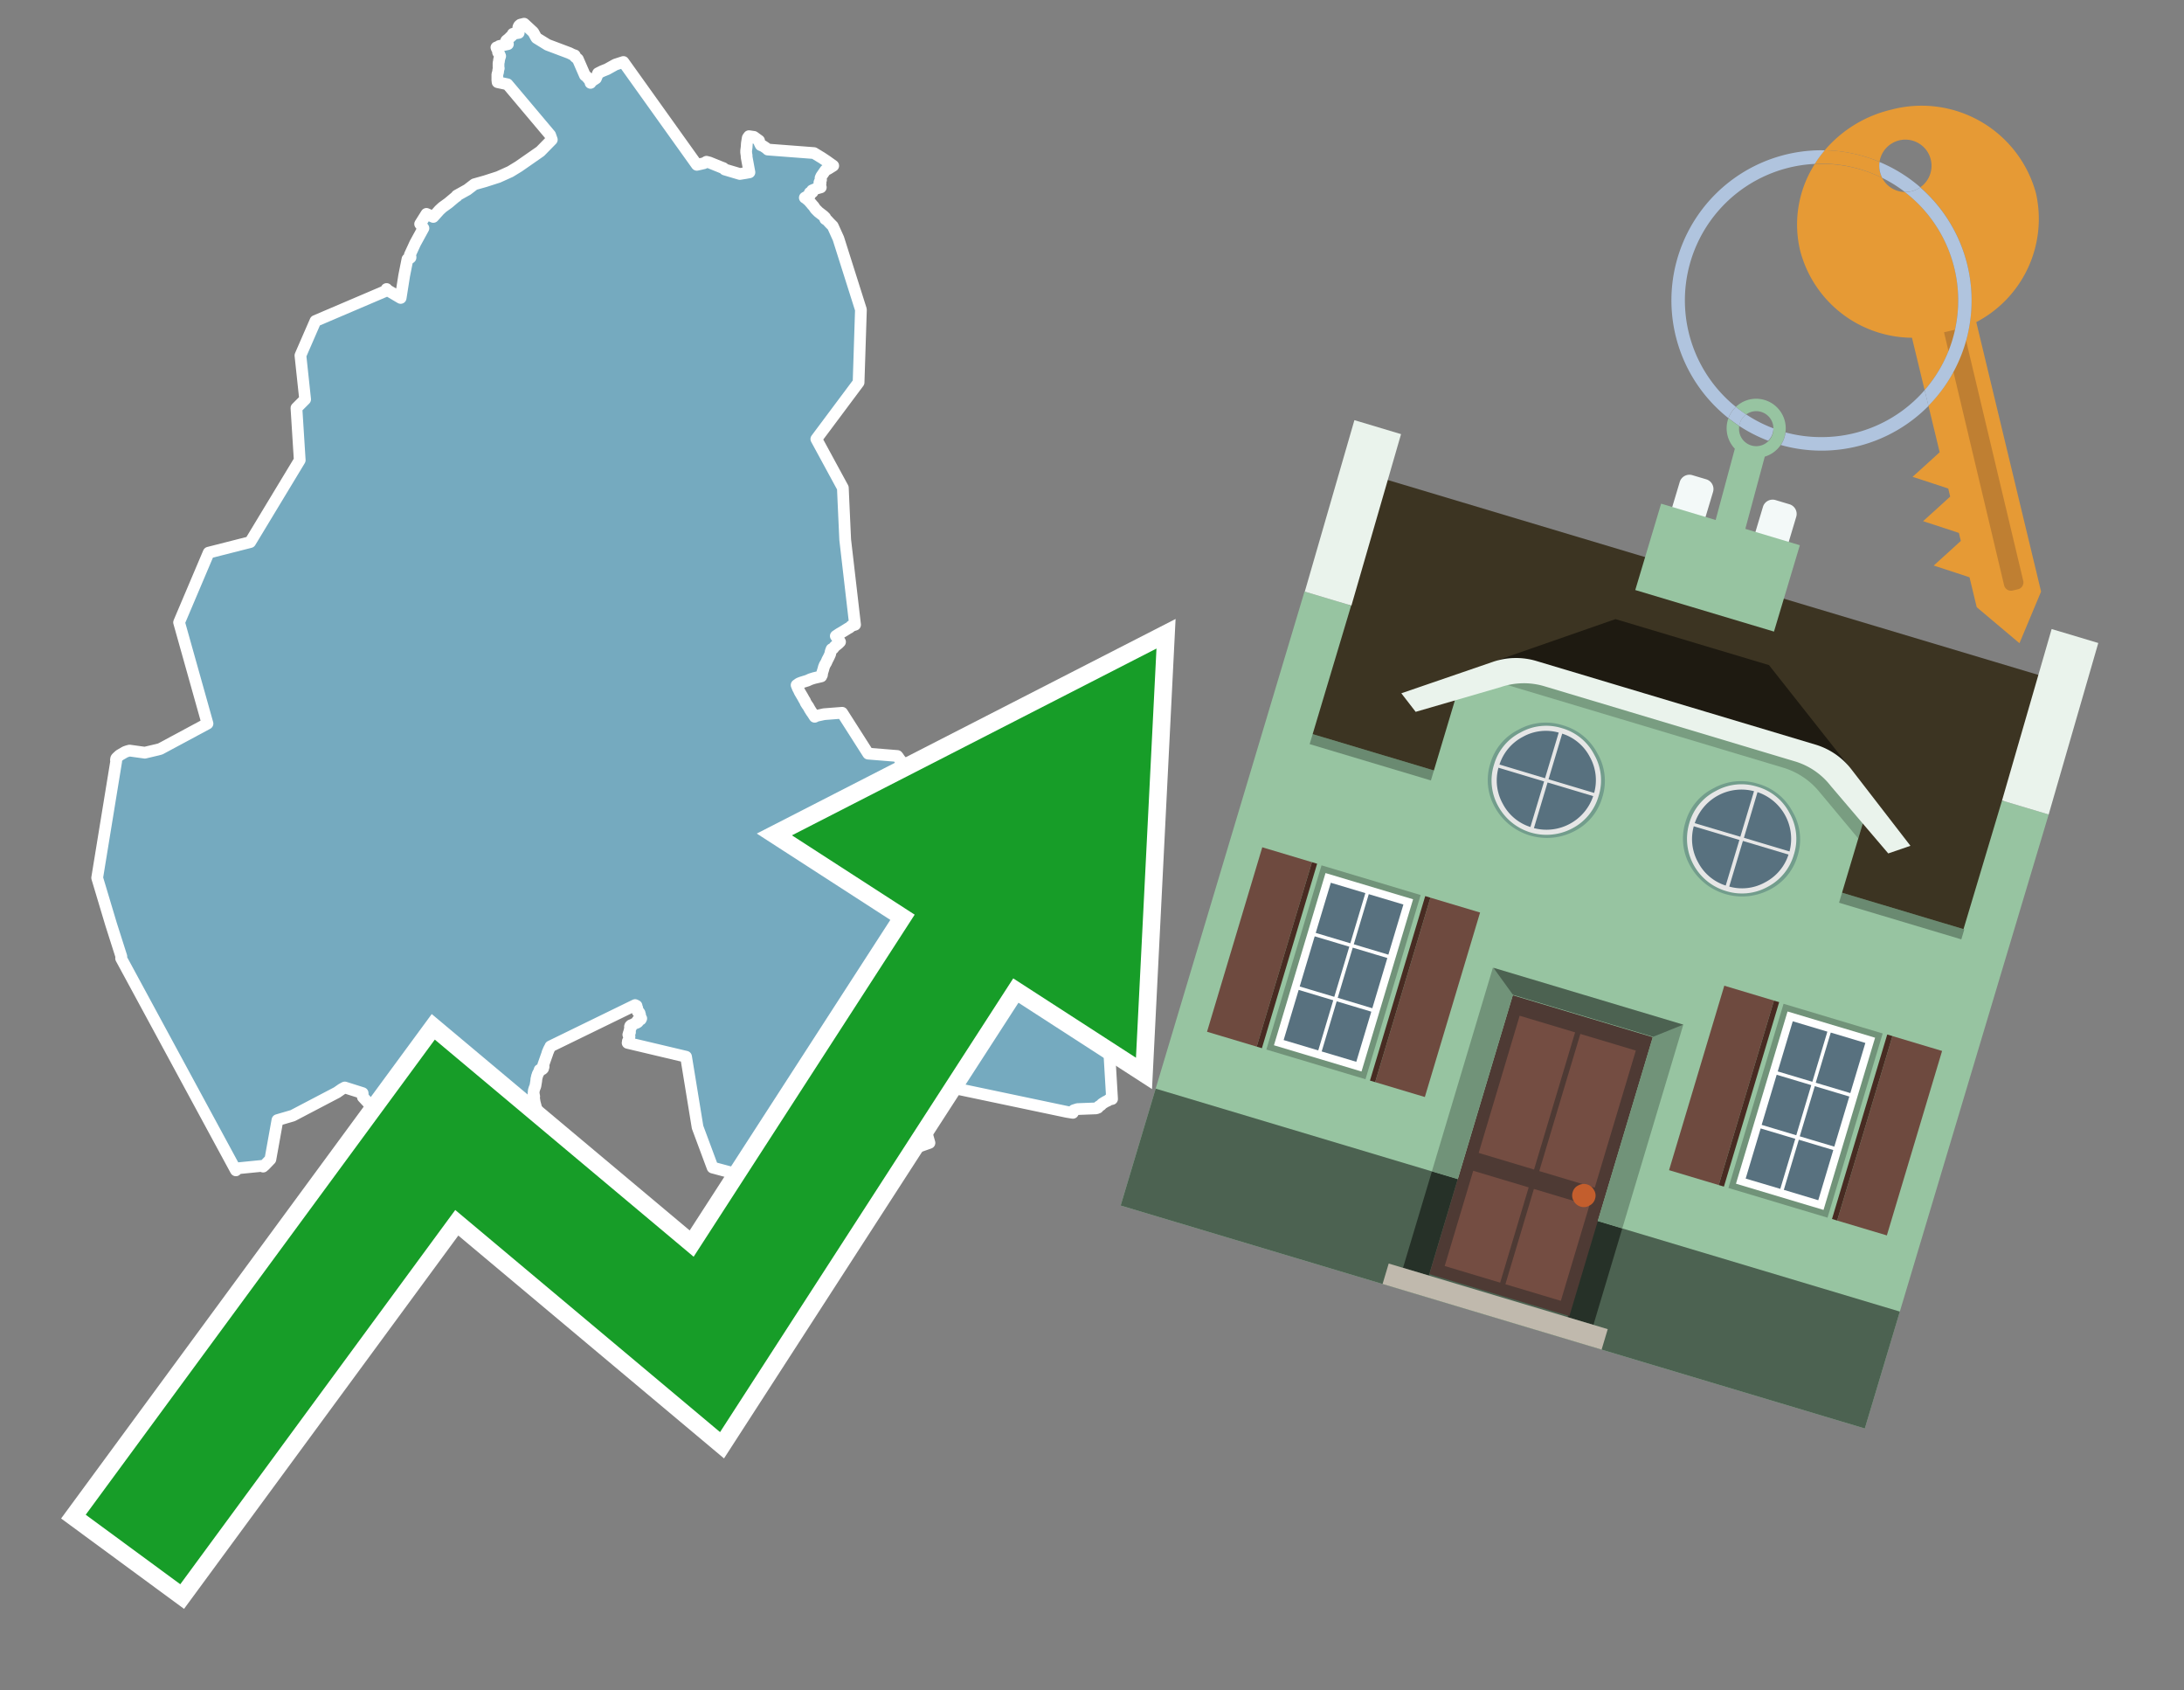 <svg id="Text" xmlns="http://www.w3.org/2000/svg" width="93.05" height="72" viewBox="0 0 93.05 72"><rect x="0" y="0" width="93.05" height="72" fill="#808080" stroke="none"/><polygon points="8.84,30.82 7.63,26.51 8.89,23.54 10.66,23.09 12.77,19.6 12.63,17.38 13,17.01 12.8,15.14 13.44,13.67 16.44,12.39 16.47,12.31 16.51,12.36 17.07,12.69 17.22,11.74 17.36,11.04 17.44,11.01 17.49,10.97 17.49,10.93 17.48,10.9 17.46,10.86 17.69,10.36 18.04,9.72 17.9,9.54 18.17,9.11 18.46,9.24 18.72,8.95 18.85,8.83 19.1,8.65 19.41,8.39 19.46,8.36 19.46,8.33 19.91,8.08 20.21,7.85 20.67,7.72 21.23,7.54 21.74,7.31 22.1,7.09 22.56,6.77 23.02,6.45 23.51,5.95 23.44,5.75 21.62,3.59 21.2,3.5 21.19,3.41 21.19,3.24 21.19,3.17 21.22,3.07 21.23,2.98 21.25,2.91 21.24,2.87 21.24,2.83 21.24,2.79 21.24,2.72 21.24,2.68 21.26,2.61 21.26,2.56 21.29,2.45 21.31,2.39 21.27,2.3 21.22,2.23 21.23,2.18 21.23,2.14 21.22,2.11 21.17,2.07 21.15,2.02 21.24,1.99 21.27,1.96 21.64,1.88 21.58,1.85 21.55,1.82 21.55,1.78 21.57,1.73 21.62,1.69 21.67,1.65 21.76,1.56 21.81,1.52 21.83,1.48 21.85,1.44 22.1,1.4 22.1,1.34 22.1,1.31 22.09,1.28 22.08,1.23 22.08,1.19 22.09,1.14 22.12,1.09 22.17,1.05 22.33,1.01 22.72,1.37 22.84,1.59 22.86,1.62 23.33,1.91 24.26,2.26 24.4,2.33 24.49,2.36 24.5,2.42 24.62,2.52 24.92,3.21 25.01,3.28 25.03,3.31 25.08,3.37 25.14,3.44 25.16,3.53 25.19,3.47 25.39,3.34 25.48,3.12 25.66,3.03 25.86,2.95 26.22,2.75 26.56,2.64 29.69,7.02 29.83,6.99 30,6.95 30.1,6.89 30.22,6.92 30.74,7.13 30.82,7.16 30.88,7.22 31.52,7.41 31.77,7.37 31.93,7.34 31.81,6.69 31.81,6.65 31.81,6.62 31.8,6.57 31.79,6.49 31.79,6.42 31.81,6.27 31.82,6.11 31.85,5.92 31.86,5.87 31.91,5.8 32.12,5.83 32.34,5.99 32.36,6.08 32.41,6.18 32.51,6.22 32.63,6.3 32.68,6.34 32.71,6.37 34.68,6.52 35.01,6.72 35.13,6.8 35.22,6.86 35.5,7.06 35.29,7.19 35.17,7.25 35.01,7.48 34.99,7.51 34.96,7.58 34.96,7.61 34.98,7.66 34.97,7.69 34.92,7.75 34.91,7.78 34.96,7.81 34.93,7.88 34.95,7.91 34.96,7.95 34.97,7.98 34.79,8.03 34.6,8.11 34.62,8.15 34.62,8.18 34.5,8.21 34.53,8.24 34.52,8.29 34.29,8.42 34.34,8.45 34.42,8.52 34.46,8.55 34.5,8.6 34.58,8.69 34.61,8.73 34.66,8.78 34.72,8.87 34.75,8.91 34.87,9.03 35.09,9.2 35.16,9.27 35.16,9.33 35.24,9.38 35.35,9.5 35.44,9.59 35.48,9.63 35.72,10.16 36.68,13.19 36.58,16.29 34.78,18.7 35.91,20.78 35.94,21.46 36.01,22.99 36.43,26.61 36.27,26.66 36.24,26.69 36.2,26.73 36.14,26.76 36.06,26.81 35.98,26.86 35.83,26.95 35.76,26.99 35.61,27.09 35.66,27.16 35.72,27.23 35.79,27.34 35.72,27.41 35.62,27.49 35.57,27.53 35.52,27.59 35.5,27.62 35.43,27.65 35.41,27.7 35.39,27.76 35.37,27.86 35.33,27.95 35.3,28.01 35.27,28.07 35.25,28.1 35.24,28.13 35.2,28.22 35.17,28.27 35.14,28.32 35.1,28.42 35.08,28.5 35.03,28.66 35.02,28.75 35,28.78 34.99,28.81 34.82,28.85 34.69,28.88 34.53,28.93 34.4,28.99 34.14,29.07 34.04,29.11 33.94,29.18 34,29.33 34.02,29.36 34.07,29.47 34.2,29.69 34.26,29.8 34.3,29.86 34.31,29.89 34.32,29.92 34.37,30 34.39,30.03 34.44,30.1 34.5,30.21 34.57,30.32 34.62,30.39 34.71,30.53 34.79,30.49 35.11,30.42 35.88,30.36 36.99,32.1 38.23,32.2 38.27,32.25 38.33,32.34 38.43,32.46 38.46,32.5 38.48,32.53 38.53,32.59 38.59,32.64 38.62,32.68 38.64,32.71 38.66,32.74 38.76,32.84 38.8,32.89 38.85,32.94 38.84,32.99 38.83,33.03 38.83,33.09 38.83,33.12 38.83,33.18 38.82,33.23 38.81,33.27 38.82,33.3 38.83,33.36 38.86,33.43 38.89,33.48 39.05,33.79 39.07,33.82 39.13,33.93 39.24,34.13 39.26,34.17 39.35,34.25 39.51,34.42 39.61,34.52 39.78,34.68 39.84,34.73 39.9,34.79 39.96,34.65 39.98,34.59 40.03,34.45 40.04,34.38 40.04,34.31 40.01,34.21 39.94,34.09 39.93,34.05 39.92,34.02 40.1,33.72 40.16,33.66 40.29,33.55 40.34,33.51 41.09,32.81 41.15,32.78 41.54,33.06 43.61,33.39 44.12,33.15 45.26,36.04 48.16,37.42 48.07,37.51 46.95,39.72 45.99,40.09 45.49,41.68 47.24,44.46 47.38,46.81 47.24,46.84 47.2,46.88 47.11,46.92 47.01,46.98 46.95,47.02 46.93,47.05 46.89,47.08 46.81,47.13 46.78,47.18 46.7,47.21 45.91,47.24 45.75,47.29 45.75,47.33 45.71,47.4 45.46,47.36 39.66,46.14 39.63,46.17 39.61,46.2 39.6,46.23 39.6,46.29 38.97,46.43 39.39,47.94 39.6,48.68 38.58,49.04 37.12,50.24 36.86,50.01 36.82,49.97 36.75,49.92 36.74,50.05 36.73,50.1 36.72,50.15 36.7,50.2 36.66,50.3 36.63,50.38 36.59,50.51 36.57,50.56 36.5,50.86 36.48,50.95 36.47,51 35.26,50.91 34.99,50.83 34.91,50.8 34.76,50.73 34.46,50.7 34.19,50.76 30.36,49.73 29.72,48.01 29.23,45.01 26.74,44.42 26.76,44.38 26.75,44.35 26.77,44.32 26.78,44.29 26.8,44.25 26.8,44.21 26.8,44.18 26.82,44.15 26.81,44.12 26.77,44.07 26.8,44.04 26.79,44 26.84,43.97 26.84,43.93 26.82,43.89 26.84,43.85 26.86,43.8 26.88,43.77 26.84,43.73 26.85,43.7 26.88,43.67 26.96,43.64 27.03,43.6 27.14,43.56 27.18,43.53 27.19,43.5 27.16,43.47 27.3,43.42 27.32,43.38 27.3,43.35 27.29,43.32 27.27,43.29 27.27,43.26 27.27,43.22 27.25,43.19 27.25,43.15 27.23,43.12 27.17,43.09 27.17,43.05 27.17,43.02 27.13,42.97 27.15,42.94 27.12,42.91 27.11,42.88 27.12,42.84 27.06,42.81 23.45,44.57 23.43,44.62 23.41,44.65 23.39,44.69 23.37,44.73 23.36,44.77 23.33,44.82 23.32,44.87 23.15,45.35 23.14,45.38 23.16,45.41 23.16,45.44 23.13,45.48 23.14,45.51 23.11,45.54 22.99,45.57 23,45.6 22.99,45.63 22.96,45.66 22.94,45.69 22.93,45.72 22.91,45.75 22.9,45.79 22.88,45.84 22.87,45.89 22.85,45.97 22.85,46.01 22.84,46.08 22.81,46.26 22.77,46.36 22.74,46.46 22.74,46.5 22.73,46.6 22.75,46.64 22.75,46.67 22.76,46.7 22.75,46.76 22.78,46.95 22.95,47.58 22.96,47.65 22.98,47.81 22.98,47.86 22.97,47.89 22.89,48.05 22.84,48.08 22.81,48.11 22.8,48.15 22.78,48.19 22.72,48.24 22.64,48.31 22.59,48.35 22.55,48.38 22.5,48.43 22.46,48.46 22.43,48.5 22.41,48.53 22.42,48.57 22.41,48.6 22.34,48.71 22.35,48.75 22.33,48.78 22.34,48.81 22.35,48.85 22.34,48.91 22.18,48.97 22.15,49.01 22.09,49.09 22.08,49.12 22.09,49.15 22.09,49.18 22.09,49.21 22.08,49.25 22.05,49.29 22.04,49.32 22.03,49.35 21.97,49.42 21.96,49.45 21.96,49.49 21.96,49.52 21.95,49.56 21.28,48.63 16.93,48.27 16.79,47.98 16.6,47.78 16.55,47.74 16.46,47.68 16.33,47.61 16.23,47.55 16.12,47.48 16.12,47.44 15.46,46.73 15.45,46.56 14.69,46.32 14.56,46.39 14.36,46.53 12.47,47.52 11.82,47.71 11.52,49.38 11.29,49.62 11.21,49.69 11.15,49.66 10.15,49.76 10.12,49.79 10.08,49.82 10.05,49.85 5.16,40.82 5.17,40.74 4.73,39.36 4.14,37.39 4.95,32.43 4.95,32.4 4.94,32.37 4.95,32.31 4.97,32.28 5.09,32.17 5.14,32.14 5.33,32.03 5.41,32 5.52,31.97 6.17,32.06 6.72,31.93 6.83,31.9 " fill="#75aabf" stroke="#fff" stroke-linejoin="round" stroke-width="0.5"/><polygon points="49.272 27.624 33.741 35.58 38.97 38.959 29.553 53.529 18.525 44.281 3.652 64.518 7.681 67.479 19.396 51.538 30.678 60.999 43.169 41.673 48.398 45.053 49.272 27.624" fill="none" stroke="#fff" stroke-miterlimit="10" stroke-width="1.5"/><polygon points="49.272 27.624 33.741 35.58 38.97 38.959 29.553 53.529 18.525 44.281 3.652 64.518 7.681 67.479 19.396 51.538 30.678 60.999 43.169 41.673 48.398 45.053 49.272 27.624" fill="#179d28"/><path d="M80.19,7.577a1.16,1.16,0,0,1-.094-.251,1.114,1.114,0,0,1-.018-.429A6.367,6.367,0,0,0,77.743,6.4a5.269,5.269,0,0,0-.423.577c.1,0,.192-.007.288-.007A5.794,5.794,0,0,1,80.19,7.577Z" fill="#e69a35"/><path d="M77.608,6.4A6.394,6.394,0,0,0,73.64,17.81a1.26,1.26,0,0,1,.317-.48A5.821,5.821,0,0,1,77.32,6.981a5.269,5.269,0,0,1,.423-.577Z" fill="#b0c4de"/><path d="M84.2,13.72a4.962,4.962,0,0,0,2.545-5.48,5.047,5.047,0,0,0-6.179-3.566A5.322,5.322,0,0,0,77.743,6.4a6.367,6.367,0,0,1,2.335.493,1.114,1.114,0,1,1,1.736,1.084,6.392,6.392,0,0,1,.347,9.3l.479,1.985-.438.4-.716.648.92.3.6.2.082.341-.438.4-.716.648.92.3.605.2.082.341-.438.4-.716.649.92.3.605.2.307,1.274,1.821,1.534.921-2.2Z" fill="#e69a35"/><path d="M81.154,8.179a1.115,1.115,0,0,1-.964-.6,5.794,5.794,0,0,0-2.582-.6c-.1,0-.192,0-.288.007a4.783,4.783,0,0,0-.625,3.685,4.962,4.962,0,0,0,4.765,3.715L82,16.617a5.82,5.82,0,0,0-.846-8.438Z" fill="#e69a35"/><path d="M74.1,18.142a6.386,6.386,0,0,0,1.232.63.73.73,0,0,0,.224-.527h0a5.783,5.783,0,0,1-1.159-.593A.733.733,0,0,0,74.1,18.142Z" fill="#b0c4de"/><path d="M74.4,17.652q-.228-.152-.44-.322a1.26,1.26,0,0,0-.317.48c.148.117.3.228.46.332A.733.733,0,0,1,74.4,17.652Z" fill="#b0c4de"/><path d="M74.824,16.984a1.257,1.257,0,0,0-.867.346c.141.114.288.222.44.322a.731.731,0,0,1,1.159.593h0a.732.732,0,1,1-1.463,0,.7.7,0,0,1,.007-.1c-.158-.1-.312-.215-.46-.332a1.258,1.258,0,0,0,.273,1.3l-.979,3.635,1.275.341.98-3.639a1.266,1.266,0,0,0,.681-.5,1.249,1.249,0,0,0,.2-.538,1.328,1.328,0,0,0,.012-.168A1.262,1.262,0,0,0,74.824,16.984Z" fill="#97c4a1"/><path d="M85.974,25.1l-.226.053a.3.3,0,0,1-.362-.223l-2.56-10.777.81-.193L86.2,24.736A.3.3,0,0,1,85.974,25.1Z" fill="#bf7f32"/><path d="M80.1,7.326a1.16,1.16,0,0,0,.094.251,5.833,5.833,0,0,1,.964.6,1.137,1.137,0,0,0,.287-.031,1.108,1.108,0,0,0,.373-.167A6.371,6.371,0,0,0,80.078,6.9,1.114,1.114,0,0,0,80.1,7.326Z" fill="#b0c4de"/><path d="M77.608,18.618a5.836,5.836,0,0,1-1.534-.2,1.24,1.24,0,0,1-.2.537,6.4,6.4,0,0,0,6.291-1.666L82,16.617A5.807,5.807,0,0,1,77.608,18.618Z" fill="#b0c4de"/><path d="M81.814,7.981a1.108,1.108,0,0,1-.373.167,1.137,1.137,0,0,1-.287.031A5.82,5.82,0,0,1,82,16.617l.161.667a6.392,6.392,0,0,0-.347-9.3Z" fill="#b0c4de"/><polygon points="83.79 39.753 55.78 31.364 58.988 20.404 86.964 28.783 83.79 39.753 83.79 39.753" fill="#3c3422" fill-rule="evenodd"/><polygon points="81.705 53.32 87.284 34.692 85.297 34.097 83.656 39.575 55.926 31.269 57.567 25.791 55.579 25.196 47.746 51.348 79.451 60.844 81.705 53.32" fill="#97c4a1" fill-rule="evenodd"/><rect x="69.522" y="21.148" width="0.444" height="28.983" transform="translate(15.592 92.226) rotate(-73.326)" opacity="0.3"/><polygon points="87.284 34.692 85.297 34.097 87.411 26.793 89.398 27.388 87.284 34.692 87.284 34.692" fill="#eaf3ec" fill-rule="evenodd"/><polygon points="57.578 25.794 55.591 25.199 57.705 17.896 59.692 18.491 57.578 25.794 57.578 25.794" fill="#eaf3ec" fill-rule="evenodd"/><polygon points="79.451 60.844 80.943 55.865 49.238 46.369 47.747 51.348 79.451 60.844 79.451 60.844" fill="#4c6251" fill-rule="evenodd"/><path d="M71.566,20.528l-.522,1.743,1.418.425.523-1.744a.432.432,0,0,0-.289-.536l-.593-.177A.431.431,0,0,0,71.566,20.528Z" fill="#f3f9f8" fill-rule="evenodd"/><path d="M75.111,21.589l-.522,1.743,1.418.425.522-1.743a.43.43,0,0,0-.289-.536l-.593-.178A.43.43,0,0,0,75.111,21.589Z" fill="#f3f9f8" fill-rule="evenodd"/><polygon points="75.368 28.329 68.829 26.37 63.807 28.121 78.733 32.591 75.368 28.329" fill="#1e1a11"/><polygon points="78.248 32.422 64.442 28.287 62.236 28.998 60.064 36.247 77.453 41.455 79.651 34.116 78.248 32.422" fill="#97c4a1"/><path d="M77.74,32.516S65.088,28.725,65,28.7l-.938.43,11.892,3.562a3.175,3.175,0,0,1,1.532,1l1.685,2.02.327-1.09Z" fill-rule="evenodd" opacity="0.2"/><path d="M77.35,31.716,65.458,28.154a3.041,3.041,0,0,0-1.854.037l-3.9,1.339.611.79,3.626-1.054a3.045,3.045,0,0,1,1.855-.037l10.673,3.2A3.028,3.028,0,0,1,78,33.477l2.45,2.874.945-.325-2.518-3.26A3.036,3.036,0,0,0,77.35,31.716Z" fill="#eaf3ec"/><polygon points="76.683 23.223 70.773 21.453 69.671 25.132 75.581 26.902 76.683 23.223 76.683 23.223" fill="#97c4a1" fill-rule="evenodd"/><g id="Symbol_9_0_Layer2_0_MEMBER_8_MEMBER_21_MEMBER_0_FILL" data-name="Symbol 9 0 Layer2 0 MEMBER 8 MEMBER 21 MEMBER 0 FILL"><path d="M66.584,30.892a2.39,2.39,0,0,0-1.891.189,2.317,2.317,0,0,0-1.2,1.448A2.345,2.345,0,0,0,63.7,34.4a2.528,2.528,0,0,0,3.367,1.008,2.339,2.339,0,0,0,1.2-1.447,2.313,2.313,0,0,0-.208-1.87A2.394,2.394,0,0,0,66.584,30.892Z" fill="#729d8c"/></g><g id="Symbol_9_0_Layer2_0_MEMBER_8_MEMBER_21_MEMBER_1_FILL" data-name="Symbol 9 0 Layer2 0 MEMBER 8 MEMBER 21 MEMBER 1 FILL"><path d="M66.547,31.016a2.241,2.241,0,0,0-1.769.185,2.213,2.213,0,0,0-1.127,1.376,2.239,2.239,0,0,0,.185,1.768,2.341,2.341,0,0,0,3.145.942,2.234,2.234,0,0,0,1.126-1.376,2.207,2.207,0,0,0-.185-1.768A2.237,2.237,0,0,0,66.547,31.016Z" fill="#e6e6e6"/></g><g id="Symbol_9_0_Layer2_0_MEMBER_8_MEMBER_21_MEMBER_2_MEMBER_0_FILL" data-name="Symbol 9 0 Layer2 0 MEMBER 8 MEMBER 21 MEMBER 2 MEMBER 0 FILL"><path d="M65.787,33.284,63.843,32.7a2.036,2.036,0,0,0,.186,1.539,2.015,2.015,0,0,0,1.175.986Z" fill="#58717f"/></g><g id="Symbol_9_0_Layer2_0_MEMBER_8_MEMBER_21_MEMBER_2_MEMBER_1_FILL" data-name="Symbol 9 0 Layer2 0 MEMBER 8 MEMBER 21 MEMBER 2 MEMBER 1 FILL"><path d="M65.827,33.148l.582-1.944a2.01,2.01,0,0,0-1.523.178,2.037,2.037,0,0,0-1,1.183Z" fill="#58717f"/></g><g id="Symbol_9_0_Layer2_0_MEMBER_8_MEMBER_21_MEMBER_2_MEMBER_2_FILL" data-name="Symbol 9 0 Layer2 0 MEMBER 8 MEMBER 21 MEMBER 2 MEMBER 2 FILL"><path d="M67.878,33.91l-1.943-.582-.582,1.944a2.1,2.1,0,0,0,2.525-1.362Z" fill="#58717f"/></g><g id="Symbol_9_0_Layer2_0_MEMBER_8_MEMBER_21_MEMBER_2_MEMBER_3_FILL" data-name="Symbol 9 0 Layer2 0 MEMBER 8 MEMBER 21 MEMBER 2 MEMBER 3 FILL"><path d="M66.558,31.249l-.582,1.943,1.943.582a2.031,2.031,0,0,0-.186-1.539A2.009,2.009,0,0,0,66.558,31.249Z" fill="#58717f"/></g><g id="Symbol_9_0_Layer2_0_MEMBER_8_MEMBER_21_MEMBER_0_FILL-2" data-name="Symbol 9 0 Layer2 0 MEMBER 8 MEMBER 21 MEMBER 0 FILL"><path d="M74.9,33.384a2.4,2.4,0,0,0-1.891.189,2.316,2.316,0,0,0-1.2,1.448,2.341,2.341,0,0,0,.209,1.87A2.527,2.527,0,0,0,75.387,37.9a2.345,2.345,0,0,0,1.2-1.447,2.314,2.314,0,0,0-.209-1.87A2.389,2.389,0,0,0,74.9,33.384Z" fill="#729d8c"/></g><g id="Symbol_9_0_Layer2_0_MEMBER_8_MEMBER_21_MEMBER_1_FILL-2" data-name="Symbol 9 0 Layer2 0 MEMBER 8 MEMBER 21 MEMBER 1 FILL"><path d="M74.867,33.508a2.239,2.239,0,0,0-1.768.185,2.21,2.21,0,0,0-1.127,1.376,2.316,2.316,0,0,0,1.564,2.883,2.261,2.261,0,0,0,1.765-.173A2.237,2.237,0,0,0,76.428,36.4a2.209,2.209,0,0,0-.185-1.769A2.239,2.239,0,0,0,74.867,33.508Z" fill="#e6e6e6"/></g><g id="Symbol_9_0_Layer2_0_MEMBER_8_MEMBER_21_MEMBER_2_MEMBER_0_FILL-2" data-name="Symbol 9 0 Layer2 0 MEMBER 8 MEMBER 21 MEMBER 2 MEMBER 0 FILL"><path d="M74.107,35.776l-1.943-.582a2.031,2.031,0,0,0,.186,1.539,2.009,2.009,0,0,0,1.175.986Z" fill="#58717f"/></g><g id="Symbol_9_0_Layer2_0_MEMBER_8_MEMBER_21_MEMBER_2_MEMBER_1_FILL-2" data-name="Symbol 9 0 Layer2 0 MEMBER 8 MEMBER 21 MEMBER 2 MEMBER 1 FILL"><path d="M74.148,35.64,74.73,33.7a2.1,2.1,0,0,0-2.525,1.362Z" fill="#58717f"/></g><g id="Symbol_9_0_Layer2_0_MEMBER_8_MEMBER_21_MEMBER_2_MEMBER_2_FILL-2" data-name="Symbol 9 0 Layer2 0 MEMBER 8 MEMBER 21 MEMBER 2 MEMBER 2 FILL"><path d="M76.2,36.4l-1.943-.582-.582,1.944a2.015,2.015,0,0,0,1.523-.178A2.036,2.036,0,0,0,76.2,36.4Z" fill="#58717f"/></g><g id="Symbol_9_0_Layer2_0_MEMBER_8_MEMBER_21_MEMBER_2_MEMBER_3_FILL-2" data-name="Symbol 9 0 Layer2 0 MEMBER 8 MEMBER 21 MEMBER 2 MEMBER 3 FILL"><path d="M74.879,33.741,74.3,35.684l1.943.582a2.1,2.1,0,0,0-1.361-2.525Z" fill="#58717f"/></g><polygon points="51.426 43.946 53.542 44.58 55.896 36.723 53.78 36.089 51.426 43.946 51.426 43.946" fill="#6e4a3f" fill-rule="evenodd"/><polygon points="53.542 44.58 53.764 44.647 56.117 36.789 55.896 36.723 53.542 44.58 53.542 44.58" fill="#482b22" fill-rule="evenodd"/><polygon points="60.706 46.726 58.59 46.092 60.943 38.235 63.059 38.868 60.706 46.726 60.706 46.726" fill="#6e4a3f" fill-rule="evenodd"/><polygon points="58.59 46.092 58.368 46.026 60.722 38.168 60.943 38.235 58.59 46.092 58.59 46.092" fill="#482b22" fill-rule="evenodd"/><rect x="53.146" y="39.209" width="8.19" height="4.408" transform="translate(1.145 84.365) rotate(-73.326)" fill="#719379"/><polygon points="60.205 38.304 56.474 37.187 54.277 44.522 58.008 45.639 60.205 38.304 60.205 38.304" fill="#fff" fill-rule="evenodd"/><path d="M59.792,38.527l-.64,2.136-1.474-.442.639-2.135,1.475.441Zm-1.621-.485-.64,2.136-1.474-.442L56.7,37.6l1.474.442Zm-2.158,1.84,1.475.441-.64,2.136-1.474-.441.639-2.136Zm-.683,2.282,1.474.441-.639,2.136L54.69,44.3l.64-2.135Zm.981,2.621.639-2.136,1.475.442-.64,2.135-1.474-.441Zm2.158-1.84L56.994,42.5l.64-2.136,1.474.442-.639,2.136Z" fill="#58717f" fill-rule="evenodd"/><polygon points="80.39 52.621 78.274 51.988 80.628 44.13 82.743 44.764 80.39 52.621 80.39 52.621" fill="#6e4a3f" fill-rule="evenodd"/><polygon points="78.274 51.988 78.053 51.921 80.406 44.064 80.628 44.13 78.274 51.988 78.274 51.988" fill="#482b22" fill-rule="evenodd"/><polygon points="71.111 49.842 73.227 50.476 75.58 42.619 73.464 41.985 71.111 49.842 71.111 49.842" fill="#6e4a3f" fill-rule="evenodd"/><polygon points="73.227 50.476 73.448 50.542 75.802 42.685 75.58 42.619 73.227 50.476 73.227 50.476" fill="#482b22" fill-rule="evenodd"/><rect x="72.83" y="45.105" width="8.19" height="4.408" transform="translate(9.534 107.426) rotate(-73.326)" fill="#719379"/><polygon points="76.159 43.083 79.889 44.2 77.692 51.535 73.962 50.418 76.159 43.083 76.159 43.083" fill="#fff" fill-rule="evenodd"/><path d="M76.381,43.5l1.475.442-.64,2.135-1.475-.441.64-2.136ZM78,43.981l1.474.442-.64,2.136-1.474-.442L78,43.981Zm.791,2.724-.64,2.135L76.679,48.4l.64-2.136,1.474.442Zm-.684,2.282-.639,2.135L76,50.68l.64-2.135,1.474.442Zm-2.26,1.65L74.375,50.2l.639-2.135,1.475.441-.64,2.136Zm-.791-2.724.64-2.135,1.474.441-.639,2.136-1.475-.442Z" fill="#58717f" fill-rule="evenodd"/><polygon points="67.888 56.431 69.118 52.323 68.019 51.994 66.789 56.102 67.888 56.431 67.888 56.431" fill="#263128" fill-rule="evenodd"/><polygon points="60.877 54.331 62.108 50.223 61.007 49.894 59.776 54.002 60.877 54.331 60.877 54.331" fill="#263128" fill-rule="evenodd"/><g id="Symbol_9_0_Layer2_0_MEMBER_8_MEMBER_12_MEMBER_0_FILL" data-name="Symbol 9 0 Layer2 0 MEMBER 8 MEMBER 12 MEMBER 0 FILL"><path d="M70.418,44.178l-5.965-1.786L60.9,54.27l5.964,1.786Z" fill="#4e3a34"/></g><g id="Symbol_9_0_Layer2_0_MEMBER_8_MEMBER_12_MEMBER_1_MEMBER_0_FILL" data-name="Symbol 9 0 Layer2 0 MEMBER 8 MEMBER 12 MEMBER 1 MEMBER 0 FILL"><path d="M65.358,49.815l1.75-5.843-2.363-.708L63,49.107Z" fill="#744d42"/></g><g id="Symbol_9_0_Layer2_0_MEMBER_8_MEMBER_12_MEMBER_1_MEMBER_1_FILL" data-name="Symbol 9 0 Layer2 0 MEMBER 8 MEMBER 12 MEMBER 1 MEMBER 1 FILL"><path d="M67.331,44.039l-1.75,5.842,2.364.708,1.75-5.842Z" fill="#744d42"/></g><g id="Symbol_9_0_Layer2_0_MEMBER_8_MEMBER_12_MEMBER_2_MEMBER_0_FILL" data-name="Symbol 9 0 Layer2 0 MEMBER 8 MEMBER 12 MEMBER 2 MEMBER 0 FILL"><path d="M63.915,54.633l1.215-4.058-2.363-.707-1.215,4.057Z" fill="#744d42"/></g><g id="Symbol_9_0_Layer2_0_MEMBER_8_MEMBER_12_MEMBER_2_MEMBER_1_FILL" data-name="Symbol 9 0 Layer2 0 MEMBER 8 MEMBER 12 MEMBER 2 MEMBER 1 FILL"><path d="M66.5,55.407l1.215-4.057-2.363-.708L64.138,54.7Z" fill="#744d42"/></g><g id="Symbol_9_0_Layer2_0_MEMBER_8_MEMBER_13_FILL" data-name="Symbol 9 0 Layer2 0 MEMBER 8 MEMBER 13 FILL"><path d="M67.959,51.058a.439.439,0,0,0-.045-.367.487.487,0,0,0-.669-.2.445.445,0,0,0-.239.282.457.457,0,0,0,.041.378.481.481,0,0,0,.293.242.459.459,0,0,0,.377-.042A.453.453,0,0,0,67.959,51.058Z" fill="#c35e2d"/></g><g id="Symbol_9_0_Layer2_0_MEMBER_8_MEMBER_14_FILL" data-name="Symbol 9 0 Layer2 0 MEMBER 8 MEMBER 14 FILL"><path d="M64.557,42.047l-.951-.833-2.6,8.68,1.1.329Z" fill="#719379"/></g><g id="Symbol_9_0_Layer2_0_MEMBER_8_MEMBER_15_FILL" data-name="Symbol 9 0 Layer2 0 MEMBER 8 MEMBER 15 FILL"><path d="M71.718,43.643l-1.2.19L68.072,52.01l1.046.313Z" fill="#719379"/></g><g id="Symbol_9_0_Layer2_0_MEMBER_8_MEMBER_16_FILL" data-name="Symbol 9 0 Layer2 0 MEMBER 8 MEMBER 16 FILL"><path d="M63.627,41.22l.836,1.156,5.961,1.786,1.294-.519Z" fill="#4c6251"/></g><polygon points="58.905 54.69 59.166 53.819 68.498 56.614 68.237 57.485 58.905 54.69 58.905 54.69" fill="#c0b9ad" fill-rule="evenodd"/></svg>